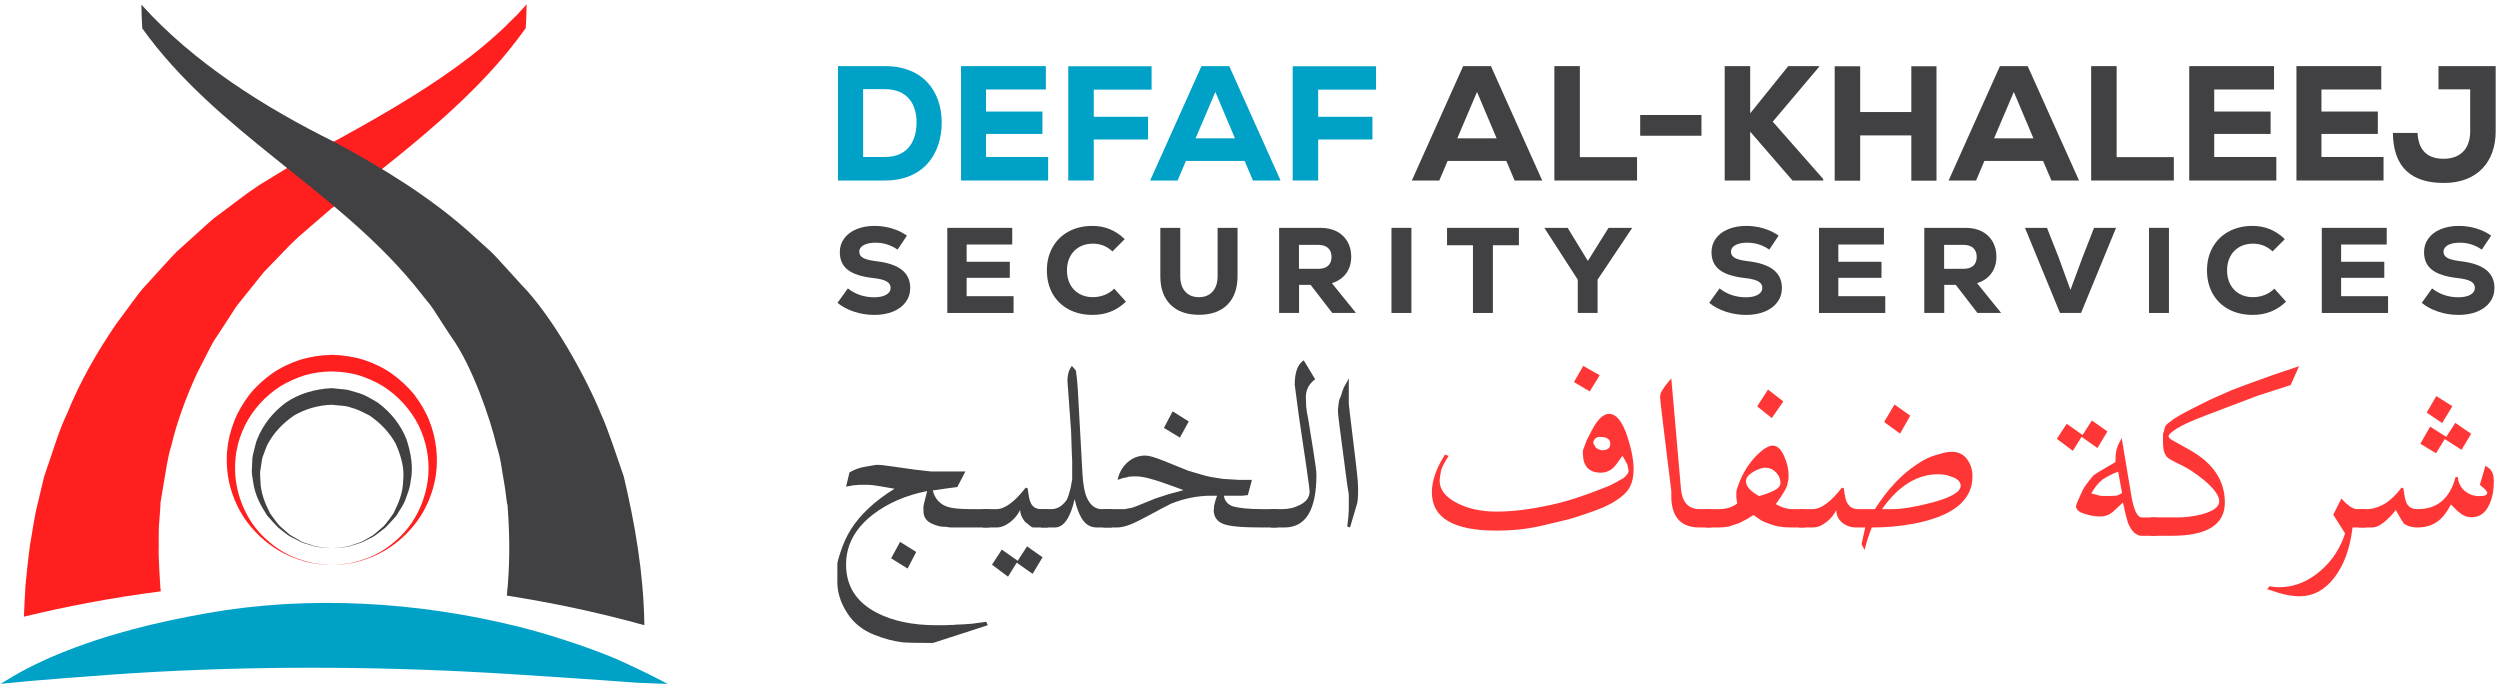 <?xml version="1.0" encoding="UTF-8" standalone="no"?>
<!DOCTYPE svg PUBLIC "-//W3C//DTD SVG 1.1//EN" "http://www.w3.org/Graphics/SVG/1.1/DTD/svg11.dtd">
<svg width="100%" height="100%" viewBox="0 0 243 67" version="1.1" xmlns="http://www.w3.org/2000/svg" xmlns:xlink="http://www.w3.org/1999/xlink" xml:space="preserve" xmlns:serif="http://www.serif.com/" style="fill-rule:evenodd;clip-rule:evenodd;stroke-linejoin:round;stroke-miterlimit:2;">
    <g transform="matrix(1,0,0,1,-18,-19)">
        <g transform="matrix(1,0,0,1,-25.326,-126.717)">
            <g id="Colour-DarkText" transform="matrix(1,0,0,1,0.326,0.717)">
                <g id="Icon">
                    <g transform="matrix(1,0,0,1,94.186,204.941)">
                        <path d="M0,-59.52C-0.01,-58.775 -0.029,-58.01 -0.082,-57.213C-0.713,-56.333 -1.426,-55.402 -2.225,-54.451C-2.699,-53.892 -3.197,-53.312 -3.734,-52.744C-6.529,-49.712 -10.127,-46.619 -14.049,-43.516C-14.1,-43.474 -14.162,-43.422 -14.215,-43.381C-14.66,-43.029 -15.104,-42.687 -15.559,-42.336C-16.605,-41.529 -17.66,-40.701 -18.736,-39.853C-18.799,-39.812 -18.871,-39.76 -18.934,-39.708C-18.943,-39.708 -18.953,-39.698 -18.963,-39.687C-20.008,-38.777 -21.074,-37.866 -22.141,-36.946C-23.174,-36.004 -24.105,-34.949 -25.098,-33.956C-25.605,-33.48 -26.01,-32.89 -26.455,-32.353L-27.758,-30.728C-28.223,-30.201 -28.574,-29.601 -28.947,-29.02L-30.076,-27.293C-30.477,-26.744 -30.768,-26.124 -31.078,-25.524C-31.379,-24.924 -31.687,-24.323 -31.998,-23.734C-33.117,-21.314 -34.027,-18.81 -34.533,-16.617C-34.863,-15.634 -35.072,-14.143 -35.299,-12.809C-35.404,-12.199 -35.506,-11.588 -35.6,-10.989C-35.59,-11.009 -35.58,-11.019 -35.58,-11.029L-35.58,-10.999L-35.59,-10.885L-35.6,-10.667L-35.631,-10.243C-35.65,-9.955 -35.672,-9.675 -35.693,-9.384C-35.807,-8.277 -35.732,-7.139 -35.766,-6.075C-35.732,-4.998 -35.672,-3.963 -35.609,-2.971C-35.59,-2.805 -35.566,-2.629 -35.557,-2.463C-40.441,-1.833 -44.9,-0.964 -48.863,0C-48.83,-0.985 -48.758,-2.009 -48.707,-3.064C-48.582,-4.336 -48.449,-5.65 -48.264,-7.006C-48.014,-8.36 -47.85,-9.758 -47.477,-11.185C-47.279,-11.991 -47.084,-12.82 -46.887,-13.648C-46.668,-14.279 -46.453,-14.918 -46.234,-15.561C-45.789,-16.865 -45.438,-18.106 -44.672,-19.73C-43.379,-22.908 -41.766,-25.7 -39.924,-28.41C-39.438,-29.072 -38.951,-29.735 -38.455,-30.396C-37.969,-31.059 -37.492,-31.731 -36.914,-32.321L-35.258,-34.142C-34.699,-34.742 -34.172,-35.374 -33.541,-35.901L-31.73,-37.536C-31.119,-38.073 -30.551,-38.653 -29.877,-39.108C-28.584,-40.06 -27.334,-41.063 -26.02,-41.933C-25.221,-42.419 -24.436,-42.905 -23.65,-43.381C-23.576,-43.422 -23.506,-43.474 -23.434,-43.516C-22.967,-43.794 -22.512,-44.074 -22.047,-44.364C-21.002,-44.933 -19.979,-45.512 -18.943,-46.071L-18.934,-46.071C-18.871,-46.102 -18.818,-46.143 -18.756,-46.174L-18.746,-46.174C-18.58,-46.257 -18.426,-46.34 -18.26,-46.433C-13.314,-49.133 -8.877,-51.792 -5.379,-54.523C-4.252,-55.393 -3.236,-56.282 -2.307,-57.141C-1.801,-57.627 -1.324,-58.103 -0.869,-58.558C-0.57,-58.889 -0.279,-59.21 0,-59.52" style="fill:rgb(255,31,31);fill-rule:nonzero;"/>
                    </g>
                    <g transform="matrix(1,0,0,1,105.629,145.658)">
                        <path d="M0,59.903L0,60.109C-4.562,58.848 -9.033,57.907 -13.367,57.234C-13.077,54.514 -13.067,51.799 -13.254,49.071L-13.283,48.646L-13.295,48.43L-13.307,48.315L-13.307,48.285C-13.307,48.886 -13.476,47.095 -13.586,46.505C-13.824,45.233 -13.938,43.924 -14.352,42.698C-14.967,40.027 -16.786,34.773 -18.809,32.022L-19.936,30.293C-20.311,29.715 -20.662,29.114 -21.127,28.587L-22.43,26.962C-30.212,17.595 -41.611,12.128 -48.801,2.101C-48.854,1.304 -48.873,0.539 -48.885,-0.206C-43.78,5.464 -36.902,9.781 -30.199,13.109L-30.189,13.109C-30.105,13.161 -30.035,13.202 -29.953,13.243L-29.939,13.243C-25.407,15.695 -21.04,18.357 -17.154,21.778L-15.344,23.413C-14.713,23.941 -14.186,24.572 -13.625,25.173L-11.971,26.993C-8.835,30.188 -5.609,36.151 -4.211,39.585C-3.568,40.948 -2.605,43.912 -1.996,45.668C-0.885,50.375 -0.087,55.054 0,59.903" style="fill:rgb(65,64,66);fill-rule:nonzero;"/>
                    </g>
                    <g transform="matrix(1,0,0,1,89.139,205.43)">
                        <path d="M0,-0.063C0.113,-0.063 0.229,-0.074 0.342,-0.093C0.32,-0.053 0.299,-0.011 0.289,0.03L0,-0.063Z" style="fill-rule:nonzero;"/>
                    </g>
                    <g transform="matrix(1,0,0,1,75.252,179.489)">
                        <path d="M0,20.426C0,20.426 0.24,20.412 0.689,20.386C0.916,20.382 1.189,20.339 1.514,20.284C1.84,20.246 2.203,20.155 2.607,20.04C3.408,19.806 4.381,19.442 5.332,18.759C6.285,18.094 7.264,17.181 8.002,15.962C8.738,14.758 9.256,13.261 9.381,11.703C9.496,10.08 9.195,8.407 8.443,6.875C7.684,5.351 6.482,4.017 5.008,3.068C4.262,2.608 3.453,2.251 2.613,1.984C1.738,1.738 0.979,1.64 -0.043,1.614C-0.842,1.632 -1.785,1.737 -2.615,1.982C-3.453,2.251 -4.264,2.603 -5.012,3.064C-6.484,4.014 -7.689,5.347 -8.447,6.873C-8.809,7.635 -9.109,8.451 -9.238,9.243C-9.336,9.626 -9.352,10.074 -9.395,10.492C-9.412,10.868 -9.404,11.295 -9.385,11.687C-9.258,13.277 -8.742,14.752 -8.006,15.964C-7.266,17.181 -6.285,18.096 -5.334,18.761C-4.383,19.442 -3.41,19.806 -2.609,20.04C-2.205,20.155 -1.838,20.246 -1.514,20.284C-1.191,20.339 -0.918,20.382 -0.691,20.386C-0.24,20.412 0,20.426 0,20.426M0,20.426C0,20.426 -0.24,20.416 -0.691,20.396C-0.918,20.398 -1.193,20.36 -1.518,20.309C-1.844,20.275 -2.211,20.192 -2.619,20.08C-3.43,19.857 -4.404,19.502 -5.404,18.87C-6.408,18.245 -7.426,17.347 -8.301,16.162C-9.16,14.97 -9.83,13.465 -10.1,11.768C-10.154,11.337 -10.197,10.923 -10.211,10.452C-10.199,10.024 -10.223,9.61 -10.15,9.137C-10.068,8.201 -9.816,7.313 -9.475,6.416C-9.127,5.525 -8.617,4.685 -8.023,3.891C-7.41,3.111 -6.656,2.43 -5.832,1.833C-4.994,1.248 -4.057,0.798 -3.07,0.479C-2.061,0.175 -1.082,0.028 0.041,0C0.945,0.02 2.105,0.173 3.072,0.478C4.055,0.798 4.998,1.243 5.832,1.829C6.658,2.427 7.41,3.11 8.027,3.886C8.623,4.682 9.131,5.523 9.479,6.414C10.189,8.183 10.355,10.09 10.104,11.751C9.832,13.484 9.162,14.964 8.301,16.162C7.426,17.349 6.406,18.245 5.406,18.87C4.404,19.502 3.428,19.857 2.619,20.082C2.211,20.192 1.844,20.275 1.518,20.309C1.191,20.36 0.918,20.398 0.691,20.396C0.24,20.416 0,20.426 0,20.426" style="fill:rgb(255,31,31);fill-rule:nonzero;"/>
                    </g>
                    <g transform="matrix(1,0,0,1,75.252,182.727)">
                        <path d="M0,15.57C0,15.57 0.18,15.549 0.518,15.511C0.848,15.442 1.363,15.495 1.955,15.253C2.252,15.147 2.594,15.064 2.939,14.915C3.27,14.725 3.625,14.521 4.004,14.3C4.355,14.042 4.687,13.713 5.059,13.399C5.387,13.042 5.674,12.611 5.984,12.187C6.471,11.217 6.908,10.233 6.936,8.984C7.078,7.793 6.721,6.561 6.223,5.432C5.627,4.318 4.723,3.382 3.668,2.662C3.088,2.389 2.525,2.04 1.941,1.922C1.471,1.683 0.533,1.695 0,1.615C-1.297,1.653 -2.555,2.015 -3.67,2.658C-4.727,3.381 -5.635,4.313 -6.225,5.43C-6.377,5.701 -6.445,5.988 -6.564,6.266C-6.68,6.54 -6.791,6.822 -6.818,7.164C-6.867,7.487 -6.916,7.806 -6.965,8.122C-6.988,8.352 -6.945,8.7 -6.941,8.98C-6.926,10.178 -6.471,11.248 -5.988,12.189C-5.678,12.611 -5.389,13.044 -5.059,13.399C-4.687,13.713 -4.354,14.042 -4.004,14.3C-3.625,14.521 -3.271,14.725 -2.941,14.915C-2.594,15.064 -2.252,15.147 -1.955,15.253C-1.365,15.495 -0.846,15.442 -0.518,15.511C-0.18,15.549 0,15.57 0,15.57M0,15.57C0,15.57 -0.18,15.553 -0.52,15.523C-0.85,15.461 -1.365,15.525 -1.965,15.293C-2.266,15.196 -2.615,15.119 -2.969,14.973C-3.311,14.799 -3.682,14.612 -4.076,14.41C-4.449,14.172 -4.809,13.858 -5.211,13.555C-5.564,13.206 -5.91,12.801 -6.283,12.387C-6.887,11.466 -7.498,10.365 -7.654,9.061C-7.693,8.723 -7.777,8.445 -7.777,8.039C-7.762,7.719 -7.744,7.398 -7.73,7.071C-7.74,6.752 -7.66,6.404 -7.559,6.045C-7.461,5.695 -7.396,5.311 -7.254,4.973C-6.717,3.607 -5.752,2.365 -4.49,1.425C-3.193,0.52 -1.602,0.08 0,0L1.16,0.121C1.502,0.13 1.916,0.265 2.316,0.392C3.158,0.59 3.814,1.025 4.492,1.423C5.754,2.361 6.723,3.601 7.256,4.971C7.715,6.349 7.941,7.778 7.658,9.057C7.617,9.666 7.35,10.29 7.143,10.868C6.932,11.446 6.551,11.904 6.285,12.389C5.912,12.803 5.564,13.206 5.211,13.557C4.809,13.858 4.447,14.172 4.076,14.412C3.68,14.612 3.311,14.799 2.967,14.975C2.613,15.119 2.268,15.194 1.967,15.293C1.369,15.525 0.85,15.461 0.518,15.523C0.18,15.553 0,15.57 0,15.57" style="fill:rgb(65,64,66);fill-rule:nonzero;"/>
                    </g>
                    <g transform="matrix(1,0,0,1,43.055,203.68)">
                        <path d="M0,7.789C0.827,7.285 1.655,6.779 2.516,6.335C3.503,5.826 4.511,5.355 5.537,4.931C10.249,2.985 15.065,1.809 20.076,0.921C29.998,-0.838 40.551,-0.197 50.311,2.225C53.068,2.909 56.559,4.038 59.236,5.114C60.264,5.527 61.258,6.019 62.26,6.49C63.132,6.9 64.842,7.789 64.842,7.789C64.842,7.789 62.911,7.743 61.947,7.685C60.86,7.619 59.774,7.528 58.688,7.45C55.658,7.234 52.623,7.036 49.592,6.844C38.124,6.119 26.651,6.011 15.176,6.619C12.304,6.771 9,7.019 6.111,7.246C5.028,7.331 3.945,7.418 2.863,7.513C1.908,7.597 0,7.789 0,7.789" style="fill:rgb(0,161,198);fill-rule:nonzero;"/>
                    </g>
                </g>
                <g transform="matrix(0.794,0,0,0.794,35.024,20.482)">
                    <g transform="matrix(1,0,0,1,115.707,167.798)">
                        <path d="M0,8.243L2.661,8.243C5.701,8.243 6.542,6.002 6.542,3.982C6.542,1.961 5.582,-0.059 2.661,-0.059L0,-0.059L0,8.243ZM2.661,-2.88C7.482,-2.88 9.622,0.361 9.622,4.022C9.622,7.682 7.562,11.123 2.661,11.123L-3.08,11.123L-3.08,-2.88L2.661,-2.88Z" style="fill:rgb(0,161,198);fill-rule:nonzero;"/>
                    </g>
                    <g transform="matrix(1,0,0,1,138.356,164.918)">
                        <path d="M0,14.003L-10.662,14.003L-10.662,0L-0.28,0L-0.28,2.86L-7.602,2.86L-7.602,5.561L-0.7,5.561L-0.7,8.302L-7.602,8.302L-7.602,11.123L0,11.123L0,14.003Z" style="fill:rgb(0,161,198);fill-rule:nonzero;"/>
                    </g>
                    <g transform="matrix(1,0,0,1,140.82,164.938)">
                        <path d="M0,13.983L0,0L10.202,0L10.202,2.86L3.12,2.86L3.12,6.181L9.762,6.181L9.762,8.962L3.12,8.962L3.12,13.983L0,13.983Z" style="fill:rgb(0,161,198);fill-rule:nonzero;"/>
                    </g>
                    <g transform="matrix(1,0,0,1,158.827,175.76)">
                        <path d="M0,-7.681L-2.42,-2L2.4,-2L0,-7.681ZM3.581,0.761L-3.601,0.761L-4.621,3.161L-7.981,3.161L-1.7,-10.842L1.701,-10.842L7.982,3.161L4.602,3.161L3.581,0.761Z" style="fill:rgb(0,161,198);fill-rule:nonzero;"/>
                    </g>
                    <g transform="matrix(1,0,0,1,168.293,164.938)">
                        <path d="M0,13.983L0,0L10.202,0L10.202,2.86L3.12,2.86L3.12,6.181L9.762,6.181L9.762,8.962L3.12,8.962L3.12,13.983L0,13.983Z" style="fill:rgb(0,161,198);fill-rule:nonzero;"/>
                    </g>
                    <g transform="matrix(1,0,0,1,190.861,175.76)">
                        <path d="M0,-7.681L-2.42,-2L2.4,-2L0,-7.681ZM3.582,0.761L-3.6,0.761L-4.621,3.161L-7.98,3.161L-1.699,-10.842L1.701,-10.842L7.982,3.161L4.602,3.161L3.582,0.761Z" style="fill:rgb(65,64,66);fill-rule:nonzero;"/>
                    </g>
                    <g transform="matrix(1,0,0,1,203.449,178.921)">
                        <path d="M0,-14.003L0,-2.861L7.002,-2.861L7.002,0L-3.121,0L-3.121,-14.003L0,-14.003Z" style="fill:rgb(65,64,66);fill-rule:nonzero;"/>
                    </g>
                    <g transform="matrix(1,0,0,1,0,-15.659)">
                        <rect x="210.834" y="186.559" width="7.502" height="2.541" style="fill:rgb(65,64,66);"/>
                    </g>
                    <g transform="matrix(1,0,0,1,232.742,178.841)">
                        <path d="M0,-13.843L-5.682,-7.122L0.5,-0.1L0.5,0.08L-3.262,0.08L-8.443,-5.902L-8.443,0.08L-11.563,0.08L-11.563,-13.923L-8.443,-13.923L-8.443,-8.142L-3.781,-13.923L0,-13.923L0,-13.843Z" style="fill:rgb(65,64,66);fill-rule:nonzero;"/>
                    </g>
                    <g transform="matrix(1,0,0,1,244.027,164.938)">
                        <path d="M0,14.003L0,8.462L-6.262,8.462L-6.262,14.003L-9.383,14.003L-9.383,0L-6.262,0L-6.262,5.601L0,5.601L0,0L3.08,0L3.08,14.003L0,14.003Z" style="fill:rgb(65,64,66);fill-rule:nonzero;"/>
                    </g>
                    <g transform="matrix(1,0,0,1,256.574,175.76)">
                        <path d="M0,-7.681L-2.42,-2L2.4,-2L0,-7.681ZM3.58,0.761L-3.602,0.761L-4.621,3.161L-7.982,3.161L-1.701,-10.842L1.699,-10.842L7.982,3.161L4.602,3.161L3.58,0.761Z" style="fill:rgb(65,64,66);fill-rule:nonzero;"/>
                    </g>
                    <g transform="matrix(1,0,0,1,269.16,178.921)">
                        <path d="M0,-14.003L0,-2.861L7.002,-2.861L7.002,0L-3.119,0L-3.119,-14.003L0,-14.003Z" style="fill:rgb(65,64,66);fill-rule:nonzero;"/>
                    </g>
                    <g transform="matrix(1,0,0,1,288.709,164.918)">
                        <path d="M0,14.003L-10.662,14.003L-10.662,0L-0.281,0L-0.281,2.86L-7.602,2.86L-7.602,5.561L-0.701,5.561L-0.701,8.302L-7.602,8.302L-7.602,11.123L0,11.123L0,14.003Z" style="fill:rgb(65,64,66);fill-rule:nonzero;"/>
                    </g>
                    <g transform="matrix(1,0,0,1,301.834,164.918)">
                        <path d="M0,14.003L-10.662,14.003L-10.662,0L-0.279,0L-0.279,2.86L-7.602,2.86L-7.602,5.561L-0.699,5.561L-0.699,8.302L-7.602,8.302L-7.602,11.123L0,11.123L0,14.003Z" style="fill:rgb(65,64,66);fill-rule:nonzero;"/>
                    </g>
                    <g transform="matrix(1,0,0,1,306,171.04)">
                        <path d="M0,2.06C0.1,4.36 1.4,5.221 3.18,5.221C5.221,5.221 6.441,4.02 6.441,1.86L6.441,-3.281L2.561,-3.281L2.561,-6.122L9.561,-6.122L9.561,1.88C9.561,5.541 7.361,8.182 3.221,8.182C-0.701,8.182 -2.98,6.321 -3.021,2.06L0,2.06Z" style="fill:rgb(65,64,66);fill-rule:nonzero;"/>
                    </g>
                </g>
                <g transform="matrix(0.808,0,0,0.808,31.621,33.414)">
                    <g transform="matrix(1,0,0,1,309.097,200.341)">
                        <path d="M0,-13.374L-1.228,-11.347L-3.093,-12.604L-1.933,-14.589L0,-13.374ZM2.255,-10.059L1.104,-8.124L-0.917,-9.42L-1.969,-7.715L-3.856,-8.856L-2.676,-10.916L-0.736,-9.684L0.349,-11.368L2.255,-10.059ZM4.984,-4.291C4.984,-3.242 4.81,-2.343 4.461,-1.595C4.013,-0.571 3.326,-0.047 2.404,-0.021C1.979,0.004 1.581,-0.097 1.208,-0.321L0.609,-0.77L-0.175,-1.558C-0.649,-0.634 -1.173,0.041 -1.745,0.466C-2.42,0.965 -3.242,1.215 -4.214,1.215C-4.762,1.215 -5.261,1.09 -5.71,0.84C-5.859,0.765 -6.221,0.191 -6.794,-0.884C-7.94,0.516 -8.887,1.215 -9.635,1.215L-11.281,1.215L-11.281,-0.995L-10.158,-0.995C-9.686,-0.995 -9.111,-1.158 -8.438,-1.482C-7.666,-1.856 -6.894,-2.555 -6.12,-3.579L-5.896,-3.505C-5.772,-2.605 -5.672,-2.093 -5.597,-1.969C-5.423,-1.345 -4.986,-1.02 -4.289,-0.995C-1.871,-0.945 -0.312,-2.231 0.385,-4.853L0.647,-4.853C0.747,-3.811 1.32,-3.089 2.367,-2.682L2.891,-2.568L3.525,-2.568C3.7,-2.568 3.85,-2.6 3.975,-2.661C4.1,-2.724 4.174,-2.817 4.198,-2.942C4.198,-3.117 3.899,-3.442 3.302,-3.916L3.975,-6.201C4.349,-6.001 4.61,-5.764 4.76,-5.489C4.909,-5.214 4.984,-4.814 4.984,-4.291" style="fill:rgb(255,54,54);fill-rule:nonzero;"/>
                    </g>
                    <g transform="matrix(1,0,0,1,298.732,206.348)">
                        <path d="M0,-4.792L-1.646,-4.792C-1.944,-2.271 -2.674,-0.262 -3.833,1.237C-4.991,2.734 -6.382,3.483 -8.002,3.483C-8.476,3.483 -8.962,3.433 -9.46,3.334L-9.834,3.259L-10.096,3.185L-10.432,3.109L-10.769,2.997L-11.928,2.623L-11.628,2.286C-11.131,2.36 -10.757,2.397 -10.507,2.397C-8.712,2.397 -7.055,1.748 -5.534,0.45C-4.113,-0.772 -3.117,-2.284 -2.542,-4.081L-3.964,-6.328L-2.991,-8.275C-2.219,-7.426 -1.596,-7.002 -1.122,-7.002L0,-7.002L0,-4.792Z" style="fill:rgb(255,54,54);fill-rule:nonzero;"/>
                    </g>
                    <g transform="matrix(1,0,0,1,290.662,202.556)">
                        <path d="M0,-20.41L-1.025,-18.128L-4.942,-16.872L-11.183,-14.502C-12.951,-13.828 -14.146,-13.284 -14.77,-12.872C-15.393,-12.46 -15.704,-12.166 -15.704,-11.991C-15.704,-11.842 -15.579,-11.692 -15.33,-11.542L-13.123,-10.306C-10.332,-8.731 -8.936,-6.633 -8.936,-4.01C-8.936,-1.337 -11.067,0 -15.33,0L-17.835,0L-17.835,-2.21L-14.582,-2.21C-13.66,-2.21 -12.7,-2.335 -11.703,-2.585C-10.332,-2.959 -9.635,-3.471 -9.609,-4.12C-9.584,-4.768 -10.183,-5.618 -11.403,-6.667C-12.376,-7.466 -13.299,-8.077 -14.17,-8.501C-15.118,-8.951 -15.679,-9.263 -15.854,-9.437C-16.202,-9.787 -16.377,-10.374 -16.377,-11.198L-16.377,-12.209C-16.377,-12.333 -16.339,-12.433 -16.264,-12.509C-16.264,-12.658 -16.239,-12.783 -16.189,-12.884L-16.078,-13.221C-16.003,-13.345 -15.679,-13.619 -15.105,-14.044L-14.17,-14.605L-12.899,-15.28L-10.73,-16.366L-8.113,-17.526L-5.907,-18.35L-3.104,-19.362L0,-20.41Z" style="fill:rgb(255,54,54);fill-rule:nonzero;"/>
                    </g>
                    <g transform="matrix(1,0,0,1,269.361,195.936)">
                        <path d="M0,1.482L-0.467,-1.098C-1.045,-0.892 -1.66,-0.584 -2.313,-0.175C-2.814,0.21 -3.279,0.775 -3.705,1.519L-2.533,1.827L-1.248,1.827L-0.681,1.789C-0.529,1.763 -0.303,1.661 0,1.482M4.185,6.621L2.39,6.621C1.691,6.621 1.13,6.096 0.707,5.046L0.444,4.111L0.108,2.613L-0.977,3.625C-1.449,4.074 -1.998,4.298 -2.621,4.298C-3.169,4.298 -3.73,4.211 -4.303,4.036C-5.076,3.836 -5.487,3.537 -5.537,3.137C-5.537,2.962 -5.45,2.688 -5.275,2.313L-4.752,1.152C-4.578,0.778 -4.142,0.179 -3.443,-0.645C-3.02,-0.945 -2.135,-1.481 -0.789,-2.255L-0.789,-2.555C-0.789,-3.004 -0.752,-3.392 -0.677,-3.716L-0.489,-4.278L-0.041,-5.139L1.081,1.602C1.38,3.474 1.815,4.411 2.39,4.411L4.185,4.411L4.185,6.621Z" style="fill:rgb(255,54,54);fill-rule:nonzero;"/>
                    </g>
                    <g transform="matrix(1,0,0,1,243.881,202.909)">
                        <path d="M0,-14.803L-1.226,-12.644L-3.139,-14.041L-1.899,-16.146L0,-14.803ZM6.064,-6.371C6.064,-6.771 5.802,-7.096 5.278,-7.346L4.418,-7.645C4.119,-7.719 3.77,-7.757 3.371,-7.757C0.829,-7.757 -1.427,-6.359 -3.396,-3.563L-2.087,-3.563C-0.99,-3.563 0.53,-3.813 2.475,-4.312C4.867,-4.935 6.064,-5.622 6.064,-6.371M7.485,-7.495C7.485,-4.598 5.116,-2.701 0.381,-1.803C-1.215,-1.503 -2.885,-1.353 -4.63,-1.353C-4.979,-0.48 -5.266,0.42 -5.49,1.343L-5.864,0.669L-5.415,-1.353L-6.499,-1.353C-7.147,-1.353 -7.709,-1.547 -8.182,-1.934C-8.655,-2.322 -8.892,-2.826 -8.892,-3.451C-9.166,-2.901 -9.553,-2.427 -10.052,-2.028C-10.625,-1.578 -11.186,-1.353 -11.733,-1.353L-13.38,-1.353L-13.38,-3.563L-11.733,-3.563C-10.736,-3.563 -9.564,-4.424 -8.219,-6.147L-7.994,-6.073C-7.871,-5.098 -7.733,-4.511 -7.584,-4.312C-7.31,-3.813 -6.873,-3.563 -6.274,-3.563L-4.256,-3.563C-2.735,-5.935 -1.064,-7.719 0.754,-8.918C1.602,-9.492 2.35,-9.866 2.998,-10.041L4.045,-10.342C4.319,-10.416 4.643,-10.453 5.018,-10.453C5.789,-10.453 6.395,-10.159 6.831,-9.574C7.266,-8.987 7.485,-8.294 7.485,-7.495" style="fill:rgb(255,54,54);fill-rule:nonzero;"/>
                    </g>
                    <g transform="matrix(1,0,0,1,228.611,200.128)">
                        <path d="M0,-13.735L-1.387,-11.731L-3.145,-13.144L-1.839,-15.163L0,-13.735ZM-0.343,-3.927C-0.343,-4.378 -0.511,-4.789 -0.848,-5.164C-1.184,-5.538 -1.59,-5.738 -2.063,-5.763C-2.487,-5.788 -2.998,-5.625 -3.597,-5.276C-4.194,-4.926 -4.493,-4.551 -4.493,-4.153C-4.493,-3.528 -3.97,-2.928 -2.923,-2.355C-2.4,-2.479 -1.839,-2.678 -1.24,-2.955C-0.643,-3.229 -0.343,-3.553 -0.343,-3.927M2.611,1.428L0.854,1.428C-0.069,1.428 -0.892,1.29 -1.614,1.016L-2.101,0.828L-2.624,0.603C-2.824,0.453 -3.147,0.229 -3.597,-0.071L-4.307,0.379L-5.316,0.904L-6.55,1.315L-7.11,1.39L-7.709,1.428L-9.354,1.428L-9.354,-0.782L-7.709,-0.782C-6.862,-0.782 -6.139,-1.007 -5.54,-1.456L-5.615,-1.868L-5.652,-2.243L-5.652,-2.88L-5.577,-3.178L-5.466,-3.515C-4.942,-5.063 -4.12,-6.375 -2.998,-7.448C-2.301,-8.096 -1.727,-8.422 -1.278,-8.422C-0.705,-8.422 -0.231,-7.96 0.144,-7.037C0.466,-6.288 0.629,-5.588 0.629,-4.938L0.629,-4.415L0.518,-3.927C0.518,-3.528 0.043,-2.678 -0.904,-1.381C-0.207,-0.981 0.442,-0.782 1.041,-0.782L2.611,-0.782L2.611,1.428Z" style="fill:rgb(255,54,54);fill-rule:nonzero;"/>
                    </g>
                    <g transform="matrix(1,0,0,1,219.959,183.618)">
                        <path d="M0,17.938L-1.421,17.938C-3.59,17.938 -4.725,16.776 -4.823,14.455L-4.823,13.555L-5.861,5.092C-6.067,3.37 -6.17,2.447 -6.17,2.321C-6.17,1.971 -6.083,1.672 -5.907,1.422L-5.533,0.861L-4.823,0L-3.664,13.256C-3.515,14.904 -2.767,15.728 -1.421,15.728L0,15.728L0,17.938Z" style="fill:rgb(255,54,54);fill-rule:nonzero;"/>
                    </g>
                    <g transform="matrix(1,0,0,1,207.795,192.594)">
                        <path d="M0,-1.113C0,-1.662 -0.424,-1.936 -1.271,-1.936C-1.471,-1.936 -1.646,-1.874 -1.795,-1.749L-1.982,-1.524L-2.057,-1.187L-1.72,-0.625C-1.521,-0.475 -1.284,-0.376 -1.01,-0.326C-0.337,-0.326 0,-0.588 0,-1.113M-1.271,-9.351L-2.468,-7.405L-4.374,-8.529L-3.253,-10.475L-1.271,-9.351ZM2.804,1.809C2.828,3.132 2.505,4.131 1.831,4.805C0.984,5.679 -0.35,6.428 -2.169,7.051L-3.478,7.501L-4.898,7.95L-8.039,8.7C-9.759,9.124 -11.616,9.335 -13.61,9.335C-18.845,9.362 -21.462,7.825 -21.462,4.731C-21.462,3.357 -20.938,1.846 -19.892,0.199L-19.443,0.348C-19.843,0.948 -20.142,1.509 -20.34,2.033C-20.465,2.658 -20.527,3.094 -20.527,3.344C-20.527,4.392 -19.854,5.273 -18.509,5.984C-17.163,6.696 -15.555,7.051 -13.686,7.051C-11.741,7.051 -9.534,6.777 -7.067,6.228C-5.223,5.828 -3.065,5.13 -0.599,4.131L-0.038,3.906L0.748,3.493L1.607,3.007C2.006,2.683 2.205,2.383 2.205,2.108L2.056,1.397L1.795,0.909C1.744,0.785 1.632,0.598 1.458,0.348C0.959,1.073 0.61,1.534 0.411,1.734C-0.038,2.158 -0.549,2.37 -1.122,2.37C-2.518,2.37 -3.241,1.647 -3.29,0.199C-3.315,-0.126 -3.304,-0.326 -3.253,-0.401L-3.065,-0.926L-2.805,-1.599L-2.243,-2.685C-1.546,-4.033 -0.849,-4.707 -0.149,-4.707C0.722,-4.707 1.458,-3.796 2.056,-1.974C2.529,-0.551 2.779,0.711 2.804,1.809" style="fill:rgb(255,54,54);fill-rule:nonzero;"/>
                    </g>
                    <g transform="matrix(1,0,0,1,177.46,188.187)">
                        <path d="M0,8.798C0,9.798 -0.062,10.435 -0.186,10.709L-0.972,13.368L-1.308,13.255C-1.184,12.282 -1.122,11.62 -1.122,11.27L-1.122,9.398L-1.158,9.173L-1.308,8.237L-2.243,1.122C-2.368,0.173 -2.43,-0.438 -2.43,-0.714L-2.351,-1.499L-2.271,-1.987L-2.073,-2.435L-1.914,-2.96L-1.715,-3.484L-1.439,-3.971L-1.122,-4.57L-1.122,-1.575L-1.084,-1.162L-0.94,0.073L-0.217,6.066C-0.071,7.264 0,8.176 0,8.798" style="fill:rgb(65,64,66);fill-rule:nonzero;"/>
                    </g>
                    <g transform="matrix(1,0,0,1,172.445,187.775)">
                        <path d="M0,7.451C0,11.671 -1.283,13.781 -3.85,13.781L-5.497,13.781L-5.497,11.571L-4.075,11.571C-3.327,11.571 -2.642,11.408 -2.019,11.084C-1.247,10.71 -0.847,10.186 -0.822,9.513C-0.822,9.212 -0.975,8.039 -1.28,5.993L-2.124,0.299L-2.611,-3.409C-2.611,-4.882 -2.25,-5.855 -1.529,-6.33L-0.149,-4.046C-0.922,-3.495 -1.295,-2.747 -1.271,-1.798L-1.233,-0.824L-1.158,-0.151L-0.972,0.823L-0.336,4.792C-0.111,6.191 0,7.077 0,7.451" style="fill:rgb(65,64,66);fill-rule:nonzero;"/>
                    </g>
                    <g transform="matrix(1,0,0,1,157.086,200.337)">
                        <path d="M0,-11.532L-1.065,-9.595L-2.988,-10.758L-1.937,-12.751L0,-11.532ZM10.664,1.219L8.719,1.219C6.375,1.219 4.85,1.075 4.14,0.787C3.429,0.5 3.049,-0.017 2.999,-0.766L3.036,-1.178C3.036,-1.378 3.061,-1.528 3.111,-1.628L3.223,-2.077C3.248,-2.178 3.31,-2.351 3.41,-2.601L2.663,-2.601C1.042,-2.601 -0.566,-2.276 -2.161,-1.628C-2.336,-1.553 -3.495,-0.941 -5.639,0.207C-6.885,0.882 -7.882,1.219 -8.63,1.219L-10.275,1.219L-10.275,-0.991L-7.658,-0.991L-7.134,-1.103C-6.96,-1.103 -6.661,-1.19 -6.237,-1.366L-4.031,-2.264L-2.423,-2.789L-0.628,-3.275L-2.797,-4.062C-4.392,-4.636 -5.54,-4.924 -6.237,-4.924L-6.76,-4.924C-7.084,-4.924 -7.309,-4.886 -7.434,-4.81L-7.882,-4.736L-8.555,-4.511C-8.381,-5.36 -7.989,-6.059 -7.377,-6.608C-6.767,-7.157 -6.049,-7.433 -5.227,-7.433C-4.804,-7.433 -4.093,-7.232 -3.096,-6.834L-0.029,-5.597L2.026,-4.998L2.699,-4.848L4.12,-4.624L5.989,-4.511L7.598,-4.511L7.111,-2.676L6.438,-2.601L4.233,-2.601C4.308,-2.002 4.656,-1.578 5.28,-1.328C6.102,-1.103 7.249,-0.991 8.719,-0.991L10.664,-0.991L10.664,1.219Z" style="fill:rgb(65,64,66);fill-rule:nonzero;"/>
                    </g>
                    <g transform="matrix(1,0,0,1,147.812,182.119)">
                        <path d="M0,19.437L-1.795,19.437C-2.593,19.437 -3.216,19.038 -3.664,18.238C-3.989,17.664 -4.25,16.927 -4.45,16.029C-4.973,18.3 -5.771,19.437 -6.843,19.437L-8.488,19.437L-8.488,17.227L-7.217,17.227C-6.543,17.227 -5.945,16.866 -5.422,16.141C-5.272,15.867 -5.111,15.379 -4.936,14.68L-4.749,13.669L-4.749,11.422L-4.792,10.524L-4.878,7.902L-5.309,1.947C-5.335,1.573 -5.297,1.199 -5.198,0.825C-5.123,0.55 -4.986,0.276 -4.786,0L-4.3,0.562C-4.201,1.236 -4.126,1.96 -4.076,2.734L-3.515,12.919C-3.44,14.319 -3.241,15.342 -2.917,15.991C-2.494,16.815 -1.932,17.227 -1.234,17.227L0,17.227L0,19.437Z" style="fill:rgb(65,64,66);fill-rule:nonzero;"/>
                    </g>
                    <g transform="matrix(1,0,0,1,139.498,199.092)">
                        <path d="M0,6.05L-1.201,8.043L-3.107,6.696L-4.154,8.38L-6.082,6.941L-4.9,5.124L-2.989,6.471L-1.864,4.733L0,6.05ZM0.631,2.464L-1.164,2.464C-1.264,2.464 -1.587,2.226 -2.136,1.752C-2.509,1.253 -2.697,0.791 -2.697,0.365C-2.971,0.916 -3.357,1.39 -3.855,1.789C-4.429,2.238 -4.99,2.464 -5.538,2.464L-7.184,2.464L-7.184,0.254L-5.538,0.254C-4.542,0.254 -3.37,-0.607 -2.024,-2.33L-1.799,-2.256C-1.674,-1.356 -1.575,-0.844 -1.5,-0.72C-1.301,-0.07 -0.864,0.254 -0.191,0.254L0.631,0.254L0.631,2.464Z" style="fill:rgb(65,64,66);fill-rule:nonzero;"/>
                    </g>
                    <g transform="matrix(1,0,0,1,124.301,204.977)">
                        <path d="M0,-0.479L-1.036,1.522L-3.018,0.286L-1.939,-1.689L0,-0.479ZM8.76,-3.421L4.236,-3.421C4.036,-3.421 3.837,-3.447 3.637,-3.497C3.239,-3.497 2.952,-3.521 2.778,-3.572L2.366,-3.684L1.992,-3.833C1.245,-4.133 0.871,-4.658 0.871,-5.407L0.871,-5.968L0.945,-6.343L1.319,-7.804C-1.223,-7.304 -3.392,-6.368 -5.186,-4.996C-7.355,-3.323 -8.439,-1.312 -8.439,1.034C-8.439,3.63 -7.205,5.566 -4.738,6.839C-2.819,7.837 -0.425,8.336 2.441,8.336L3.451,8.336L4.161,8.299L4.423,8.299L4.872,8.262C5.27,8.262 5.905,8.225 6.778,8.15L8.424,7.925L8.61,8.336L2.02,10.471C0.208,10.471 -0.997,10.447 -1.592,10.397C-2.685,10.273 -3.826,9.973 -5.018,9.5C-6.433,8.95 -7.526,8.078 -8.294,6.881C-9.164,5.558 -9.561,4.174 -9.486,2.728L-9.486,0.969C-9.486,0.771 -9.374,0.334 -9.149,-0.338C-8.801,-1.436 -8.365,-2.396 -7.841,-3.219C-6.695,-5.014 -4.952,-6.636 -2.609,-8.083L-4.664,-8.433C-5.117,-8.511 -5.507,-8.552 -5.834,-8.552L-6.589,-8.552C-6.942,-8.552 -7.143,-8.54 -7.193,-8.515C-7.446,-8.515 -7.597,-8.502 -7.646,-8.478L-8.439,-8.329L-8.025,-10.05C-7.421,-10.4 -6.806,-10.625 -6.177,-10.724L-4.857,-10.95L-4.442,-10.95L-3.99,-10.912L-2.868,-10.762L-0.213,-10.387L1.731,-10.163L5.918,-10.163L4.946,-8.285L3.526,-8.1L1.992,-7.878C2.241,-6.896 2.815,-6.246 3.712,-5.926C4.26,-5.73 5.183,-5.631 6.479,-5.631L8.76,-5.631L8.76,-3.421Z" style="fill:rgb(65,64,66);fill-rule:nonzero;"/>
                    </g>
                    <g transform="matrix(1,0,0,1,267.598,191.018)">
                        <path d="M0,-1.013L-1.201,0.98L-3.107,-0.367L-4.154,1.317L-6.082,-0.122L-4.9,-1.939L-2.988,-0.592L-1.864,-2.33L0,-1.013Z" style="fill:rgb(255,54,54);fill-rule:nonzero;"/>
                    </g>
                </g>
                <g transform="matrix(0.68,0,0,0.68,124.027,175.42)">
                    <path d="M5.823,0.278C4.826,0.278 3.867,0.127 2.946,-0.174C2.025,-0.475 1.228,-0.898 0.556,-1.443L2.034,-3.511C3.111,-2.665 4.368,-2.242 5.805,-2.242C6.524,-2.242 7.094,-2.364 7.517,-2.607C7.94,-2.85 8.152,-3.181 8.152,-3.598C8.152,-3.992 7.955,-4.299 7.561,-4.519C7.167,-4.739 6.541,-4.896 5.683,-4.988C4.027,-5.174 2.813,-5.562 2.042,-6.153C1.272,-6.744 0.886,-7.59 0.886,-8.69C0.886,-9.432 1.095,-10.087 1.512,-10.654C1.929,-11.222 2.514,-11.662 3.268,-11.975C4.021,-12.288 4.89,-12.445 5.875,-12.445C6.721,-12.445 7.546,-12.323 8.351,-12.08C9.157,-11.836 9.866,-11.494 10.481,-11.054L9.142,-9.055C8.192,-9.716 7.143,-10.046 5.996,-10.046C5.29,-10.046 4.725,-9.93 4.302,-9.698C3.879,-9.467 3.667,-9.154 3.667,-8.76C3.667,-8.377 3.85,-8.082 4.215,-7.873C4.58,-7.665 5.191,-7.508 6.048,-7.404C7.694,-7.219 8.922,-6.81 9.733,-6.179C10.544,-5.547 10.95,-4.681 10.95,-3.58C10.95,-2.816 10.735,-2.141 10.307,-1.556C9.878,-0.97 9.275,-0.519 8.499,-0.2C7.723,0.119 6.831,0.278 5.823,0.278Z" style="fill:rgb(65,64,66);fill-rule:nonzero;"/>
                    <path d="M16.251,-12.166L25.532,-12.166L25.532,-9.785L19.014,-9.785L19.014,-7.317L25.185,-7.317L25.185,-5.023L19.014,-5.023L19.014,-2.399L25.723,-2.399L25.723,0L16.251,0L16.251,-12.166Z" style="fill:rgb(65,64,66);fill-rule:nonzero;"/>
                    <path d="M37.038,0.278C35.729,0.278 34.579,0.012 33.588,-0.521C32.597,-1.054 31.833,-1.802 31.294,-2.764C30.755,-3.725 30.486,-4.832 30.486,-6.083C30.486,-7.335 30.761,-8.444 31.311,-9.412C31.862,-10.379 32.629,-11.127 33.614,-11.654C34.599,-12.181 35.723,-12.445 36.986,-12.445C38.782,-12.445 40.323,-11.813 41.609,-10.55L39.854,-8.795C39.077,-9.536 38.145,-9.907 37.056,-9.907C36.326,-9.907 35.68,-9.748 35.118,-9.429C34.556,-9.11 34.121,-8.661 33.814,-8.082C33.507,-7.503 33.353,-6.836 33.353,-6.083C33.353,-5.33 33.507,-4.664 33.814,-4.084C34.121,-3.505 34.556,-3.056 35.118,-2.737C35.68,-2.419 36.326,-2.259 37.056,-2.259C37.635,-2.259 38.191,-2.364 38.724,-2.572C39.257,-2.781 39.721,-3.082 40.115,-3.476L41.783,-1.616C40.474,-0.353 38.892,0.278 37.038,0.278Z" style="fill:rgb(65,64,66);fill-rule:nonzero;"/>
                    <path d="M52.229,0.261C50.479,0.261 49.121,-0.223 48.153,-1.191C47.186,-2.158 46.702,-3.511 46.702,-5.249L46.702,-12.166L49.552,-12.166L49.552,-5.249C49.552,-4.322 49.787,-3.592 50.256,-3.059C50.725,-2.526 51.383,-2.259 52.229,-2.259C53.051,-2.259 53.7,-2.526 54.175,-3.059C54.651,-3.592 54.888,-4.322 54.888,-5.249L54.888,-12.166L57.738,-12.166L57.738,-5.249C57.738,-3.511 57.258,-2.158 56.296,-1.191C55.334,-0.223 53.978,0.261 52.229,0.261Z" style="fill:rgb(65,64,66);fill-rule:nonzero;"/>
                    <path d="M63.683,-12.166L69.609,-12.166C70.49,-12.166 71.261,-11.996 71.921,-11.654C72.582,-11.312 73.091,-10.828 73.451,-10.202C73.81,-9.577 73.989,-8.858 73.989,-8.047C73.989,-7.12 73.749,-6.327 73.268,-5.666C72.787,-5.006 72.106,-4.536 71.226,-4.258L74.667,0L71.278,0L68.184,-4.015L66.533,-4.015L66.533,0L63.683,0L63.683,-12.166ZM69.279,-6.309C69.893,-6.309 70.363,-6.457 70.687,-6.752C71.011,-7.048 71.174,-7.468 71.174,-8.012C71.174,-8.557 71.009,-8.98 70.678,-9.281C70.348,-9.583 69.882,-9.733 69.279,-9.733L66.516,-9.733L66.516,-6.309L69.279,-6.309Z" style="fill:rgb(65,64,66);fill-rule:nonzero;"/>
                    <rect x="79.742" y="-12.166" width="2.85" height="12.166" style="fill:rgb(65,64,66);fill-rule:nonzero;"/>
                    <path d="M87.685,-12.166L97.957,-12.166L97.957,-9.681L94.238,-9.681L94.238,0L91.387,0L91.387,-9.681L87.685,-9.681L87.685,-12.166Z" style="fill:rgb(65,64,66);fill-rule:nonzero;"/>
                    <path d="M106.369,-4.762L101.59,-12.166L104.927,-12.166L107.812,-7.439L110.767,-12.166L114.156,-12.166L109.203,-4.762L109.203,0L106.369,0L106.369,-4.762Z" style="fill:rgb(65,64,66);fill-rule:nonzero;"/>
                    <path d="M130.424,0.278C129.428,0.278 128.469,0.127 127.548,-0.174C126.627,-0.475 125.83,-0.898 125.158,-1.443L126.635,-3.511C127.713,-2.665 128.97,-2.242 130.407,-2.242C131.125,-2.242 131.696,-2.364 132.119,-2.607C132.542,-2.85 132.753,-3.181 132.753,-3.598C132.753,-3.992 132.556,-4.299 132.162,-4.519C131.768,-4.739 131.143,-4.896 130.285,-4.988C128.628,-5.174 127.415,-5.562 126.644,-6.153C125.873,-6.744 125.488,-7.59 125.488,-8.69C125.488,-9.432 125.697,-10.087 126.114,-10.654C126.531,-11.222 127.116,-11.662 127.869,-11.975C128.623,-12.288 129.492,-12.445 130.476,-12.445C131.322,-12.445 132.148,-12.323 132.953,-12.08C133.758,-11.836 134.468,-11.494 135.082,-11.054L133.744,-9.055C132.794,-9.716 131.745,-10.046 130.598,-10.046C129.891,-10.046 129.326,-9.93 128.903,-9.698C128.481,-9.467 128.269,-9.154 128.269,-8.76C128.269,-8.377 128.452,-8.082 128.817,-7.873C129.182,-7.665 129.793,-7.508 130.65,-7.404C132.296,-7.219 133.524,-6.81 134.335,-6.179C135.146,-5.547 135.552,-4.681 135.552,-3.58C135.552,-2.816 135.337,-2.141 134.909,-1.556C134.48,-0.97 133.877,-0.519 133.101,-0.2C132.325,0.119 131.432,0.278 130.424,0.278Z" style="fill:rgb(65,64,66);fill-rule:nonzero;"/>
                    <path d="M140.853,-12.166L150.134,-12.166L150.134,-9.785L143.616,-9.785L143.616,-7.317L149.786,-7.317L149.786,-5.023L143.616,-5.023L143.616,-2.399L150.325,-2.399L150.325,0L140.853,0L140.853,-12.166Z" style="fill:rgb(65,64,66);fill-rule:nonzero;"/>
                    <path d="M155.904,-12.166L161.831,-12.166C162.712,-12.166 163.482,-11.996 164.143,-11.654C164.803,-11.312 165.313,-10.828 165.672,-10.202C166.031,-9.577 166.211,-8.858 166.211,-8.047C166.211,-7.12 165.971,-6.327 165.49,-5.666C165.009,-5.006 164.328,-4.536 163.448,-4.258L166.889,0L163.5,0L160.406,-4.015L158.755,-4.015L158.755,0L155.904,0L155.904,-12.166ZM161.501,-6.309C162.115,-6.309 162.584,-6.457 162.909,-6.752C163.233,-7.048 163.395,-7.468 163.395,-8.012C163.395,-8.557 163.23,-8.98 162.9,-9.281C162.57,-9.583 162.103,-9.733 161.501,-9.733L158.737,-9.733L158.737,-6.309L161.501,-6.309Z" style="fill:rgb(65,64,66);fill-rule:nonzero;"/>
                    <path d="M170.295,-12.166L173.441,-12.166L175.075,-8.03L176.796,-3.302L178.551,-8.03L180.168,-12.166L183.314,-12.166L178.308,0L175.301,0L170.295,-12.166Z" style="fill:rgb(65,64,66);fill-rule:nonzero;"/>
                    <rect x="188.024" y="-12.166" width="2.85" height="12.166" style="fill:rgb(65,64,66);fill-rule:nonzero;"/>
                    <path d="M202.867,0.278C201.557,0.278 200.407,0.012 199.417,-0.521C198.426,-1.054 197.661,-1.802 197.122,-2.764C196.584,-3.725 196.314,-4.832 196.314,-6.083C196.314,-7.335 196.589,-8.444 197.14,-9.412C197.69,-10.379 198.458,-11.127 199.443,-11.654C200.428,-12.181 201.552,-12.445 202.815,-12.445C204.611,-12.445 206.152,-11.813 207.438,-10.55L205.682,-8.795C204.906,-9.536 203.973,-9.907 202.884,-9.907C202.154,-9.907 201.508,-9.748 200.946,-9.429C200.384,-9.11 199.95,-8.661 199.643,-8.082C199.336,-7.503 199.182,-6.836 199.182,-6.083C199.182,-5.33 199.336,-4.664 199.643,-4.084C199.95,-3.505 200.384,-3.056 200.946,-2.737C201.508,-2.419 202.154,-2.259 202.884,-2.259C203.464,-2.259 204.02,-2.364 204.553,-2.572C205.086,-2.781 205.549,-3.082 205.943,-3.476L207.612,-1.616C206.302,-0.353 204.721,0.278 202.867,0.278Z" style="fill:rgb(65,64,66);fill-rule:nonzero;"/>
                    <path d="M212.722,-12.166L222.003,-12.166L222.003,-9.785L215.485,-9.785L215.485,-7.317L221.655,-7.317L221.655,-5.023L215.485,-5.023L215.485,-2.399L222.194,-2.399L222.194,0L212.722,0L212.722,-12.166Z" style="fill:rgb(65,64,66);fill-rule:nonzero;"/>
                    <path d="M232.275,0.278C231.278,0.278 230.32,0.127 229.398,-0.174C228.477,-0.475 227.681,-0.898 227.008,-1.443L228.486,-3.511C229.563,-2.665 230.821,-2.242 232.257,-2.242C232.976,-2.242 233.547,-2.364 233.969,-2.607C234.392,-2.85 234.604,-3.181 234.604,-3.598C234.604,-3.992 234.407,-4.299 234.013,-4.519C233.619,-4.739 232.993,-4.896 232.136,-4.988C230.479,-5.174 229.265,-5.562 228.495,-6.153C227.724,-6.744 227.339,-7.59 227.339,-8.69C227.339,-9.432 227.547,-10.087 227.964,-10.654C228.382,-11.222 228.967,-11.662 229.72,-11.975C230.473,-12.288 231.342,-12.445 232.327,-12.445C233.173,-12.445 233.998,-12.323 234.804,-12.08C235.609,-11.836 236.319,-11.494 236.933,-11.054L235.595,-9.055C234.644,-9.716 233.596,-10.046 232.449,-10.046C231.742,-10.046 231.177,-9.93 230.754,-9.698C230.331,-9.467 230.12,-9.154 230.12,-8.76C230.12,-8.377 230.302,-8.082 230.667,-7.873C231.032,-7.665 231.643,-7.508 232.501,-7.404C234.146,-7.219 235.374,-6.81 236.185,-6.179C236.997,-5.547 237.402,-4.681 237.402,-3.58C237.402,-2.816 237.188,-2.141 236.759,-1.556C236.33,-0.97 235.728,-0.519 234.951,-0.2C234.175,0.119 233.283,0.278 232.275,0.278Z" style="fill:rgb(65,64,66);fill-rule:nonzero;"/>
                </g>
            </g>
        </g>
    </g>
</svg>
